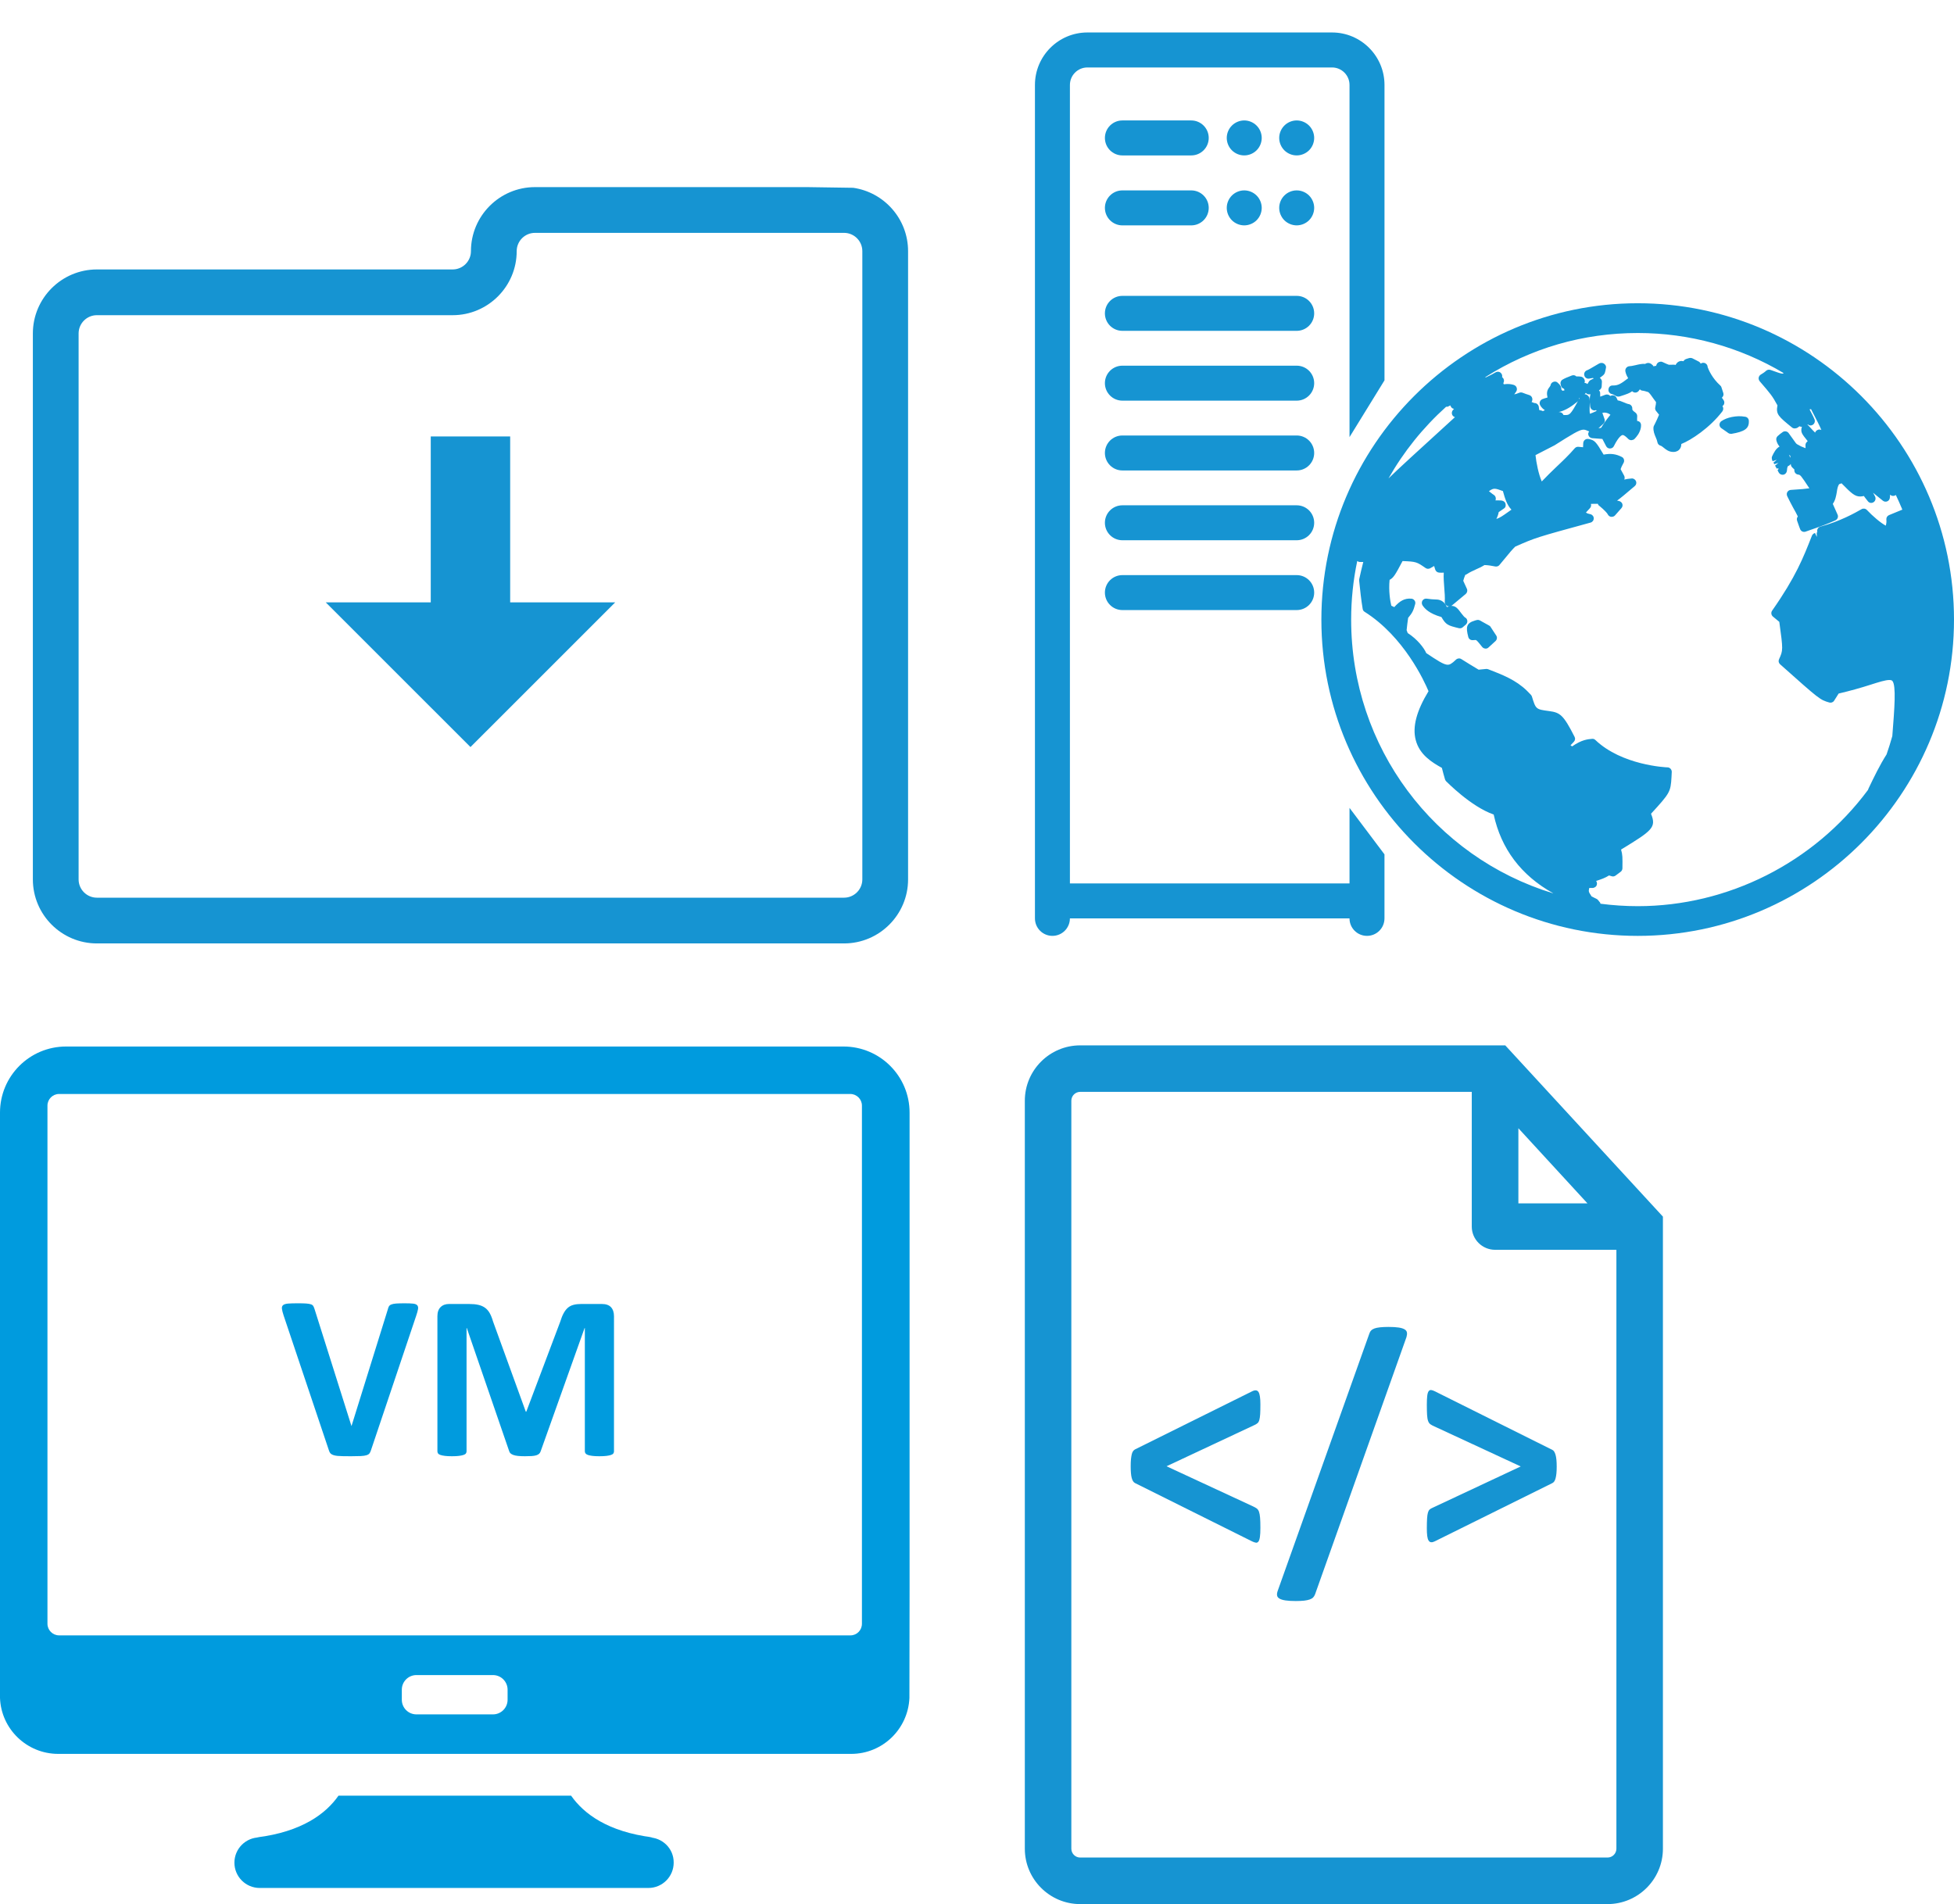 <?xml version="1.0" encoding="utf-8"?>
<!-- Generator: Adobe Illustrator 17.0.0, SVG Export Plug-In . SVG Version: 6.00 Build 0)  -->
<!DOCTYPE svg PUBLIC "-//W3C//DTD SVG 1.1//EN" "http://www.w3.org/Graphics/SVG/1.1/DTD/svg11.dtd">
<svg version="1.1" id="Layer_1" xmlns="http://www.w3.org/2000/svg" xmlns:xlink="http://www.w3.org/1999/xlink" x="0px" y="0px"
	 width="228.491px" height="222.651px" viewBox="0 0 228.491 222.651" enable-background="new 0 0 228.491 222.651"
	 xml:space="preserve">
<line fill="#FFFFFF" x1="-5.343" y1="0" x2="232.657" y2="0"/>
<g>
	<polygon fill="#1694D2" points="59.657,70.436 59.657,51.035 50.37,51.035 50.37,70.436 38.09,70.436 55.015,87.356 71.939,70.436 
			"/>
	<path fill="#1694D2" d="M99.769,21.959L94.42,21.88H62.558c-4.129,0-7.488,3.359-7.488,7.488c0,1.178-0.958,2.139-2.139,2.139
		H11.331c-4.129,0-7.488,3.359-7.488,7.486v63.837c0,4.129,3.359,7.488,7.488,7.488h87.367c4.129,0,7.488-3.359,7.488-7.488V29.368
		C106.186,25.601,103.392,22.479,99.769,21.959 M100.837,102.83c0,1.181-0.961,2.139-2.139,2.139H11.331
		c-1.181,0-2.139-0.958-2.139-2.139V38.993c0-1.178,0.958-2.137,2.139-2.137h41.601c4.129,0,7.488-3.361,7.488-7.488
		c0-1.181,0.958-2.139,2.139-2.139h36.139c1.178,0,2.139,0.958,2.139,2.139V102.83z"/>
</g>
<g>
	<path fill="#009BDE" d="M43.383,169.571c-0.047,0.154-0.105,0.28-0.177,0.378c-0.075,0.096-0.194,0.168-0.357,0.217
		c-0.163,0.051-0.389,0.084-0.672,0.096c-0.282,0.014-0.653,0.021-1.11,0.021c-0.364,0-0.676-0.002-0.937-0.007
		c-0.259-0.005-0.48-0.016-0.665-0.033c-0.182-0.019-0.329-0.047-0.445-0.084c-0.112-0.035-0.208-0.082-0.287-0.135
		c-0.077-0.056-0.135-0.121-0.177-0.201c-0.042-0.077-0.079-0.175-0.117-0.294l-5.273-15.706c-0.11-0.331-0.175-0.59-0.198-0.781
		c-0.023-0.191,0.023-0.336,0.138-0.431c0.114-0.096,0.308-0.154,0.581-0.18c0.275-0.021,0.658-0.033,1.15-0.033
		c0.422,0,0.751,0.009,0.986,0.026c0.238,0.021,0.42,0.051,0.548,0.098c0.128,0.044,0.217,0.114,0.268,0.205
		c0.049,0.091,0.098,0.205,0.142,0.343l4.314,13.666h0.014l4.233-13.598c0.035-0.154,0.082-0.28,0.135-0.375
		c0.056-0.098,0.149-0.173,0.282-0.226c0.133-0.056,0.322-0.091,0.569-0.112c0.245-0.016,0.583-0.026,1.012-0.026
		c0.42,0,0.746,0.014,0.979,0.04c0.233,0.028,0.392,0.096,0.478,0.201c0.089,0.105,0.117,0.252,0.084,0.446
		c-0.033,0.191-0.105,0.448-0.212,0.765L43.383,169.571z"/>
	<path fill="#009BDE" d="M71.799,169.707c0,0.091-0.026,0.173-0.075,0.247c-0.051,0.072-0.142,0.133-0.275,0.177
		c-0.133,0.047-0.308,0.082-0.527,0.11c-0.219,0.028-0.497,0.042-0.835,0.042c-0.329,0-0.604-0.014-0.821-0.042
		c-0.219-0.028-0.394-0.063-0.522-0.11c-0.126-0.044-0.217-0.105-0.273-0.177c-0.056-0.075-0.082-0.156-0.082-0.247v-14.421h-0.028
		l-5.135,14.407c-0.037,0.119-0.096,0.217-0.177,0.296c-0.084,0.077-0.196,0.138-0.336,0.184c-0.142,0.044-0.322,0.075-0.541,0.089
		c-0.219,0.014-0.485,0.021-0.795,0.021c-0.31,0-0.574-0.012-0.795-0.035c-0.217-0.023-0.399-0.058-0.541-0.11
		c-0.14-0.049-0.252-0.112-0.336-0.184c-0.082-0.075-0.135-0.161-0.163-0.261l-4.958-14.407h-0.028v14.421
		c0,0.091-0.023,0.173-0.075,0.247c-0.049,0.072-0.142,0.133-0.28,0.177c-0.138,0.047-0.312,0.082-0.527,0.11
		c-0.215,0.028-0.49,0.042-0.828,0.042c-0.331,0-0.604-0.014-0.823-0.042c-0.219-0.028-0.394-0.063-0.527-0.11
		c-0.133-0.044-0.224-0.105-0.273-0.177c-0.051-0.075-0.075-0.156-0.075-0.247v-15.79c0-0.466,0.121-0.821,0.368-1.068
		c0.247-0.245,0.576-0.369,0.986-0.369h2.355c0.42,0,0.781,0.033,1.082,0.103c0.301,0.068,0.56,0.182,0.781,0.34
		c0.217,0.161,0.401,0.371,0.548,0.632c0.145,0.259,0.273,0.581,0.382,0.963l3.834,10.559h0.056l3.971-10.529
		c0.117-0.385,0.247-0.709,0.389-0.972c0.142-0.266,0.305-0.48,0.492-0.646c0.189-0.163,0.408-0.28,0.665-0.347
		c0.257-0.07,0.553-0.103,0.891-0.103h2.423c0.247,0,0.459,0.03,0.637,0.096c0.18,0.063,0.324,0.156,0.438,0.28
		c0.114,0.124,0.203,0.275,0.261,0.452c0.058,0.177,0.089,0.38,0.089,0.609V169.707z"/>
	<path fill="#009BDE" d="M75.82,214.854h0.504c-5.254-0.658-8.057-2.759-9.545-4.883H39.584c-1.488,2.125-4.291,4.226-9.545,4.883
		h0.329c-1.642,0-2.957,1.336-2.957,2.955c0,1.642,1.336,2.957,2.957,2.957H75.82c1.642,0,2.957-1.336,2.957-2.957
		C78.798,216.167,77.461,214.854,75.82,214.854"/>
	<path fill="#009BDE" d="M106.362,185.778v-55.677c0-4.27-3.458-7.728-7.728-7.728H7.728c-4.27,0-7.728,3.458-7.728,7.728v68.443
		c0.131,3.633,3.132,6.544,6.81,6.544h92.722c3.678,0,6.656-2.91,6.81-6.544L106.362,185.778z M59.355,198.763
		c0,0.94-0.767,1.707-1.707,1.707h-8.955c-0.942,0-1.707-0.767-1.707-1.707v-1.182c0-0.942,0.765-1.709,1.707-1.709h8.955
		c0.94,0,1.707,0.767,1.707,1.709V198.763z M99.454,191.23H6.907c-0.744,0-1.357-0.613-1.357-1.357V129.28
		c0-0.744,0.613-1.357,1.357-1.357h92.526c0.744,0,1.357,0.613,1.357,1.357v60.593C100.791,190.617,100.201,191.23,99.454,191.23"/>
</g>
<g>
	<path fill="#1694D2" d="M147.384,178.673c0,0.442-0.018,0.787-0.055,1.04c-0.034,0.25-0.092,0.429-0.169,0.537
		c-0.079,0.108-0.174,0.155-0.287,0.142c-0.113-0.013-0.258-0.061-0.437-0.142l-13.737-6.843c-0.166-0.095-0.287-0.295-0.366-0.6
		c-0.079-0.303-0.116-0.761-0.116-1.369c0-0.311,0.011-0.582,0.034-0.813c0.026-0.234,0.055-0.424,0.092-0.574
		c0.034-0.15,0.084-0.268,0.15-0.358c0.066-0.09,0.14-0.158,0.224-0.205l13.719-6.806c0.345-0.166,0.59-0.134,0.732,0.097
		c0.145,0.234,0.216,0.708,0.216,1.424c0,0.49-0.008,0.877-0.026,1.164c-0.018,0.287-0.053,0.516-0.1,0.682
		c-0.047,0.169-0.113,0.284-0.197,0.358c-0.082,0.071-0.195,0.145-0.337,0.213l-10.315,4.836l10.115,4.691
		c0.182,0.084,0.326,0.166,0.44,0.25c0.113,0.084,0.2,0.213,0.261,0.387c0.058,0.171,0.1,0.405,0.124,0.698
		C147.374,177.776,147.384,178.173,147.384,178.673"/>
	<path fill="#1694D2" d="M153.777,186.428c-0.058,0.155-0.137,0.279-0.232,0.376c-0.097,0.095-0.232,0.171-0.403,0.232
		c-0.174,0.061-0.39,0.105-0.645,0.134c-0.255,0.029-0.582,0.045-0.977,0.045c-0.49,0-0.89-0.024-1.198-0.071
		c-0.313-0.047-0.548-0.118-0.708-0.216c-0.163-0.095-0.255-0.218-0.279-0.366c-0.024-0.15,0-0.327,0.071-0.529l10.71-30.065
		c0.047-0.155,0.118-0.284,0.216-0.384c0.095-0.1,0.226-0.182,0.392-0.242c0.168-0.061,0.387-0.105,0.656-0.134
		c0.269-0.029,0.592-0.045,0.974-0.045c0.503,0,0.906,0.024,1.208,0.071c0.305,0.047,0.534,0.121,0.69,0.216
		s0.245,0.219,0.269,0.369c0.024,0.147,0.005,0.324-0.053,0.527L153.777,186.428z"/>
	<path fill="#1694D2" d="M182.033,171.493c0,0.311-0.011,0.579-0.034,0.806c-0.024,0.229-0.058,0.419-0.1,0.574
		c-0.042,0.155-0.095,0.276-0.161,0.366c-0.066,0.09-0.142,0.153-0.224,0.19l-13.735,6.803c-0.168,0.084-0.311,0.121-0.429,0.108
		c-0.121-0.011-0.219-0.076-0.295-0.197c-0.079-0.118-0.132-0.295-0.161-0.527c-0.032-0.234-0.047-0.529-0.047-0.887
		c0-0.49,0.011-0.877,0.029-1.164s0.05-0.513,0.097-0.682c0.047-0.166,0.113-0.29,0.197-0.366c0.082-0.079,0.197-0.145,0.34-0.205
		l10.315-4.836l-10.117-4.691c-0.192-0.082-0.345-0.166-0.458-0.25c-0.113-0.084-0.197-0.211-0.258-0.384s-0.097-0.405-0.116-0.698
		c-0.018-0.295-0.029-0.69-0.029-1.193c0-0.442,0.016-0.787,0.047-1.037c0.029-0.25,0.082-0.432,0.161-0.537
		c0.076-0.108,0.174-0.155,0.295-0.145c0.118,0.013,0.261,0.06,0.429,0.145l13.753,6.858c0.155,0.071,0.276,0.261,0.366,0.574
		C181.989,170.424,182.033,170.885,182.033,171.493"/>
	<path fill="#1694D2" d="M176.017,122.238h-49.705c-3.57,0-6.474,2.907-6.474,6.474v87.466c0,3.567,2.904,6.474,6.474,6.474h61.665
		c3.57,0,6.476-2.906,6.476-6.474v-73.913L176.017,122.238z M177.552,131.929l8.077,8.785h-8.077V131.929z M189.014,216.169
		c0,0.577-0.466,1.04-1.037,1.04h-61.665c-0.569,0-1.035-0.463-1.035-1.04v-87.458c0-0.571,0.466-1.035,1.035-1.035h45.79v15.757
		c0,1.498,1.229,2.712,2.727,2.712h14.185V216.169z"/>
</g>
<g>
	<path fill="#1694D2" d="M131.246,18.174h8.051c1.129,0,2.046-0.915,2.046-2.044c0-1.129-0.917-2.046-2.046-2.046h-8.051
		c-1.129,0-2.044,0.917-2.044,2.046C129.202,17.259,130.117,18.174,131.246,18.174"/>
	<path fill="#1694D2" d="M145.494,18.173c0.539,0,1.066-0.218,1.446-0.598c0.38-0.38,0.6-0.907,0.6-1.446
		c0-0.537-0.22-1.066-0.6-1.444c-0.38-0.38-0.907-0.602-1.446-0.602c-0.537,0-1.064,0.222-1.444,0.602
		c-0.38,0.378-0.6,0.907-0.6,1.444c0,0.539,0.22,1.066,0.6,1.446C144.431,17.956,144.957,18.173,145.494,18.173"/>
	<path fill="#1694D2" d="M151.628,18.173c0.539,0,1.066-0.218,1.448-0.598c0.378-0.38,0.598-0.907,0.598-1.446
		c0-0.537-0.22-1.064-0.598-1.444c-0.382-0.38-0.909-0.602-1.448-0.602c-0.537,0-1.066,0.222-1.444,0.602
		c-0.38,0.38-0.6,0.907-0.6,1.444c0,0.539,0.22,1.066,0.6,1.446C150.563,17.956,151.091,18.173,151.628,18.173"/>
	<path fill="#1694D2" d="M151.63,34.596h-20.383c-1.131,0-2.046,0.915-2.046,2.046c0,1.129,0.915,2.044,2.046,2.044h20.383
		c1.129,0,2.044-0.915,2.044-2.044C153.674,35.512,152.759,34.596,151.63,34.596"/>
	<path fill="#1694D2" d="M131.246,26.354h8.051c1.129,0,2.046-0.915,2.046-2.046c0-1.129-0.917-2.044-2.046-2.044h-8.051
		c-1.129,0-2.044,0.915-2.044,2.044C129.202,25.439,130.117,26.354,131.246,26.354"/>
	<path fill="#1694D2" d="M145.494,26.353c0.539,0,1.066-0.218,1.446-0.598c0.38-0.382,0.6-0.907,0.6-1.448
		c0-0.535-0.22-1.066-0.6-1.444c-0.38-0.38-0.907-0.6-1.446-0.6c-0.537,0-1.064,0.22-1.444,0.6c-0.38,0.378-0.6,0.909-0.6,1.444
		c0,0.541,0.22,1.066,0.6,1.448C144.431,26.135,144.957,26.353,145.494,26.353"/>
	<path fill="#1694D2" d="M151.628,26.353c0.539,0,1.066-0.218,1.448-0.598c0.378-0.382,0.598-0.907,0.598-1.448
		c0-0.535-0.22-1.062-0.598-1.444c-0.382-0.38-0.909-0.6-1.448-0.6c-0.537,0-1.064,0.22-1.444,0.6c-0.38,0.378-0.6,0.909-0.6,1.444
		c0,0.541,0.22,1.066,0.6,1.448C150.567,26.135,151.091,26.353,151.628,26.353"/>
	<path fill="#1694D2" d="M151.63,42.76h-20.383c-1.131,0-2.046,0.915-2.046,2.044c0,1.129,0.915,2.046,2.046,2.046h20.383
		c1.129,0,2.044-0.917,2.044-2.046C153.674,43.675,152.759,42.76,151.63,42.76"/>
	<path fill="#1694D2" d="M151.63,50.923h-20.383c-1.131,0-2.046,0.915-2.046,2.044c0,1.129,0.915,2.046,2.046,2.046h20.383
		c1.129,0,2.044-0.917,2.044-2.046C153.674,51.838,152.759,50.923,151.63,50.923"/>
	<path fill="#1694D2" d="M151.63,59.086h-20.383c-1.131,0-2.046,0.915-2.046,2.044c0,1.129,0.915,2.044,2.046,2.044h20.383
		c1.129,0,2.044-0.915,2.044-2.044C153.674,60.002,152.759,59.086,151.63,59.086"/>
	<path fill="#1694D2" d="M151.63,67.25h-20.383c-1.131,0-2.046,0.915-2.046,2.044c0,1.129,0.915,2.044,2.046,2.044h20.383
		c1.129,0,2.044-0.915,2.044-2.044C153.674,68.165,152.759,67.25,151.63,67.25"/>
	<path fill="#1694D2" d="M157.806,94.47v8.832h-32.695V103.3V9.932c0-1.127,0.917-2.044,2.044-2.044h28.607
		c1.127,0,2.044,0.917,2.044,2.044v41.181l4.09-6.639V9.932c0-3.383-2.752-6.135-6.135-6.135h-28.607
		c-3.383,0-6.133,2.752-6.133,6.135v97.459c0,1.129,0.915,2.044,2.044,2.044s2.044-0.915,2.044-2.044h32.695
		c0,1.129,0.915,2.044,2.046,2.044c1.129,0,2.044-0.915,2.044-2.044v-7.487L157.806,94.47z"/>
	<path fill="#1694D2" d="M191.51,35.46c-20.397,0-36.995,16.596-36.995,36.993c0,20.385,16.598,36.983,36.995,36.983
		c20.385,0,36.981-16.598,36.981-36.983C228.491,52.055,211.895,35.46,191.51,35.46 M211.401,49.621
		c0.077,0.079,0.187,0.13,0.295,0.13c0.071,0,0.14-0.01,0.21-0.041c0.258-0.11,0.376-0.405,0.279-0.663
		c-0.151-0.376-0.378-0.771-0.586-1.18c0.02,0,0.051,0,0.077-0.006c0.031,0,0.061-0.01,0.092-0.031
		c0.712,1.375,1.05,2.036,1.216,2.455c-0.01,0-0.01,0-0.02-0.01c-0.126-0.061-0.287-0.071-0.425,0
		c-0.136,0.057-0.246,0.177-0.287,0.315c-0.148-0.138-0.374-0.376-0.742-0.783c-0.041-0.047-0.087-0.087-0.146-0.118
		C211.38,49.669,211.38,49.651,211.401,49.621 M169.103,47.562c0.118,0.02,0.228-0.01,0.336-0.079
		c0.049-0.031,0.11-0.059,0.169-0.079c0.02,0.11,0.077,0.21,0.159,0.287c0.069,0.061,0.167,0.11,0.256,0.12
		c-0.041,0.051-0.079,0.098-0.13,0.148c-0.108,0.126-0.146,0.297-0.108,0.464c0.041,0.161,0.169,0.297,0.327,0.348l0.02,0.01
		c-4.575,4.174-6.672,6.086-7.768,7.164C164.124,52.836,166.392,50.007,169.103,47.562 M157.997,72.453
		c0-2.325,0.24-4.613,0.712-6.851c0.09,0.071,0.199,0.11,0.307,0.11h0.399c-0.181,0.724-0.338,1.365-0.476,2.02
		c-0.01,0.061-0.01,0.179,0,0.228c0.098,0.96,0.238,2.268,0.405,3.234c0.02,0.15,0.098,0.268,0.228,0.348
		c4.601,2.901,6.997,8.136,7.471,9.283c-1.403,2.305-1.9,4.178-1.495,5.71c0.445,1.723,1.9,2.612,3.059,3.256
		c0.108,0.456,0.238,0.901,0.366,1.347c0.031,0.079,0.069,0.148,0.12,0.209c0.041,0.026,2.87,2.958,5.571,3.899
		c0.871,4.007,3.198,7.103,6.936,9.194c0.01,0.006,0.02,0.018,0.031,0.026C167.706,100.213,157.997,87.377,157.997,72.453
		 M221.278,86.071c-0.199,0.722-0.435,1.454-0.673,2.146c-0.812,1.277-1.465,2.644-2.097,3.96l-0.079,0.197
		c-6.316,8.51-16.38,13.587-26.918,13.587c-1.458,0-2.911-0.098-4.355-0.285c-0.02-0.079-0.051-0.161-0.12-0.22l-0.167-0.207
		c-0.041-0.061-0.11-0.108-0.171-0.138l-0.582-0.287c-0.368-0.555-0.368-0.576-0.279-0.97v-0.02h0.397
		c0.118,0,0.356-0.09,0.443-0.256c0.089-0.159,0.089-0.356,0-0.515c-0.01-0.02-0.026-0.041-0.037-0.051
		c0.047-0.018,0.098-0.039,0.146-0.047c0.456-0.151,0.93-0.309,1.365-0.596c0.12,0.041,0.238,0.069,0.338,0.1
		c0.148,0.041,0.307,0.01,0.435-0.09l0.584-0.435c0.128-0.09,0.199-0.238,0.21-0.395c0.018-1.336,0.018-1.584-0.159-2.207
		c3.669-2.238,4.147-2.585,3.503-4.188c2.207-2.404,2.296-2.553,2.394-4.265c0.01-0.197,0.02-0.445,0.031-0.633
		c0-0.277-0.218-0.515-0.486-0.525c-0.216,0-5.354-0.248-8.441-3.197c-0.11-0.098-0.226-0.157-0.395-0.138
		c-0.464,0.041-1.206,0.091-2.327,0.881l-0.187-0.128l0.384-0.407c0.151-0.157,0.191-0.384,0.092-0.572
		c-1.308-2.575-1.692-2.85-2.98-3.021c-1.554-0.207-1.554-0.207-2.018-1.713c-0.031-0.077-0.069-0.146-0.13-0.207l-0.445-0.454
		c-1.296-1.267-2.86-1.871-4.524-2.514c-0.067-0.028-0.146-0.039-0.238-0.039l-0.889,0.087c-0.83-0.494-1.229-0.742-2.02-1.237
		c-0.197-0.128-0.456-0.098-0.622,0.059c-0.525,0.504-0.753,0.602-0.97,0.602c-0.466,0-1.237-0.512-2.514-1.365
		c-0.248-0.592-1.037-1.621-2.168-2.343l-0.126-0.338c0.049-0.486,0.108-0.96,0.177-1.436c0.494-0.592,0.622-0.852,0.822-1.611
		c0.041-0.14,0.02-0.297-0.069-0.415c-0.089-0.13-0.218-0.209-0.368-0.22c-0.82-0.069-1.365,0.277-2.008,0.988
		c-0.12-0.057-0.236-0.108-0.346-0.167c-0.118-0.494-0.336-1.723-0.199-3.019c0.466-0.258,0.643-0.553,1.515-2.199
		c1.603,0.061,1.662,0.1,2.693,0.814c0.157,0.11,0.364,0.12,0.535,0.029c0.136-0.079,0.295-0.167,0.464-0.266l0.128,0.415
		c0.059,0.199,0.238,0.338,0.445,0.358c0.236,0.018,0.386,0.018,0.553,0c-0.039,0.612,0.02,1.206,0.061,1.792
		c0.047,0.561,0.087,1.096,0.057,1.631c-0.01,0.197,0.11,0.384,0.289,0.476c0.079,0.049,0.169,0.049,0.256,0.049
		c-0.098,0.02-0.197,0.041-0.297,0.077c-0.305-0.722-0.871-0.879-1.224-0.879c-0.447-0.01-0.716-0.041-1.131-0.1
		c-0.197-0.031-0.395,0.059-0.504,0.228c-0.098,0.169-0.098,0.386,0.01,0.553c0.258,0.388,0.763,0.95,2.197,1.365h0.01
		c0.535,0.913,0.742,0.991,2.05,1.308c0.037,0.01,0.077,0.01,0.118,0.01c0.126,0,0.246-0.041,0.336-0.128l0.356-0.307
		c0.13-0.12,0.197-0.287,0.167-0.466c-0.026-0.169-0.126-0.307-0.285-0.376c-0.049-0.03-0.151-0.138-0.427-0.494
		c-0.374-0.506-0.633-0.85-1.127-0.85c-0.051,0-0.108,0.028-0.159,0.039c0.071-0.01,0.148-0.039,0.207-0.09l1.613-1.345
		c0.167-0.15,0.228-0.397,0.13-0.604l-0.425-0.932c0.067-0.246,0.138-0.454,0.238-0.692c0.057-0.02,0.126-0.041,0.177-0.079
		c0.315-0.218,0.673-0.376,1.058-0.555c0.338-0.148,0.683-0.305,1.009-0.513c0.456,0.008,0.842,0.088,1.277,0.167
		c0.179,0.03,0.368-0.039,0.476-0.177c1.395-1.694,1.475-1.782,1.849-2.15c2.378-1.047,2.445-1.068,8.809-2.809
		c0.218-0.059,0.376-0.266,0.366-0.504c0-0.228-0.169-0.425-0.397-0.476c-0.275-0.059-0.374-0.09-0.513-0.197l0.466-0.505
		c0.126-0.14,0.167-0.317,0.116-0.484v-0.02c0.248-0.01,0.517-0.01,0.803-0.01c0.031,0.1,0.087,0.187,0.187,0.246
		c0.592,0.486,0.919,0.86,0.97,0.97c0.069,0.159,0.218,0.279,0.384,0.307h0.089c0.138,0,0.279-0.049,0.378-0.159l0.751-0.85
		c0.128-0.14,0.169-0.338,0.11-0.504c-0.061-0.169-0.218-0.297-0.399-0.338l-0.218-0.041c0.417-0.295,1.011-0.799,2.071-1.703
		c0.167-0.136,0.228-0.364,0.146-0.571c-0.087-0.197-0.295-0.338-0.504-0.317c-0.364,0.03-0.612,0.059-0.879,0.13h0.008
		c0.071-0.15,0.061-0.317-0.018-0.466l-0.407-0.753c0.089-0.256,0.128-0.338,0.346-0.742c0.071-0.12,0.079-0.256,0.041-0.397
		c-0.041-0.128-0.128-0.238-0.258-0.295c-0.671-0.338-1.257-0.427-2.117-0.268c-0.919-1.554-1.05-1.692-1.782-1.831
		c-0.146-0.02-0.295,0.01-0.415,0.11c-0.11,0.087-0.177,0.226-0.187,0.374c-0.01,0.15-0.01,0.317-0.02,0.484l-0.535-0.049
		c-0.167-0.02-0.327,0.049-0.435,0.169c-0.671,0.783-1.444,1.515-2.187,2.217c-0.555,0.533-1.127,1.088-1.672,1.664
		c-0.368-0.824-0.645-2.199-0.732-3.079l2.227-1.147c2.056-1.298,2.909-1.831,3.385-1.831c0.167,0,0.374,0.077,0.661,0.207
		c-0.059,0.087-0.11,0.177-0.11,0.297c0.01,0.258,0.207,0.466,0.466,0.492c0.376,0.031,0.783,0.061,1.19,0.091l0.445,0.852
		c0.087,0.167,0.256,0.266,0.443,0.266c0.218-0.01,0.376-0.11,0.456-0.277c0.622-1.239,0.97-1.298,1.039-1.298
		c0.197,0,0.525,0.338,0.643,0.456c0.1,0.1,0.238,0.148,0.368,0.148c0.146-0.02,0.285-0.059,0.374-0.159
		c0.207-0.218,0.633-0.673,0.742-1.365l0.01-0.171c0.02-0.167-0.041-0.344-0.167-0.452c-0.092-0.061-0.181-0.102-0.289-0.11
		c-0.01-0.171,0-0.425,0.01-0.525c0.01-0.179-0.069-0.338-0.207-0.445c-0.386-0.269-0.376-0.348-0.366-0.476
		c0.008-0.266-0.189-0.494-0.456-0.525c-0.041,0-0.177-0.039-0.592-0.218c-0.279-0.12-0.478-0.187-0.655-0.207l-0.138-0.297
		c-0.059-0.14-0.177-0.238-0.317-0.277c-0.138-0.041-0.287-0.01-0.415,0.059c-0.01-0.01-0.02-0.02-0.031-0.031
		c-0.136-0.136-0.366-0.187-0.545-0.116c-0.287,0.098-0.464,0.167-0.602,0.224c-0.01-0.146,0-0.285-0.01-0.454
		c-0.01-0.108-0.059-0.207-0.14-0.289c0.051-0.037,0.102-0.057,0.151-0.098c0.098-0.09,0.159-0.218,0.169-0.346
		c0.008-0.179,0.018-0.407,0.028-0.574c0-0.177-0.11-0.338-0.246-0.437h-0.01c0.079-0.047,0.167-0.118,0.327-0.244
		c0.285-0.218,0.305-0.378,0.405-0.95c0.039-0.191-0.081-0.368-0.248-0.478c-0.157-0.108-0.415-0.098-0.584,0.01
		c-1.178,0.692-1.178,0.692-1.385,0.773c-0.248,0.09-0.388,0.356-0.317,0.604c0.059,0.256,0.297,0.415,0.563,0.374
		c0.207-0.039,0.346-0.059,0.456-0.079c0.02,0.03,0.059,0.051,0.079,0.061c-0.207,0.11-0.376,0.189-0.376,0.189
		c-0.098,0.047-0.207,0.187-0.248,0.285c-0.031,0.059-0.067,0.12-0.108,0.179c-0.1-0.079-0.218-0.138-0.346-0.128
		c0.059-0.128,0.049-0.279-0.01-0.415c-0.071-0.181-0.258-0.309-0.435-0.328c-0.118-0.02-0.248-0.02-0.378-0.02h-0.126
		c-0.138-0.138-0.336-0.187-0.535-0.108c-0.604,0.228-0.86,0.346-1.088,0.484c-0.187,0.108-0.277,0.336-0.218,0.553l0.041,0.15
		c0.037,0.177,0.177,0.317,0.354,0.364c0,0.061,0.041,0.11,0.071,0.171c-0.071,0.016-0.14,0.037-0.228,0.067l-0.14-0.118
		c-0.02-0.368-0.098-0.525-0.445-0.832c-0.157-0.159-0.405-0.169-0.592-0.051c-0.14,0.081-0.23,0.228-0.248,0.388
		c-0.012,0.029-0.069,0.108-0.1,0.157c-0.12,0.15-0.287,0.368-0.307,0.694c-0.01,0.148,0.01,0.277,0.031,0.376
		c0.01,0.051,0.031,0.128,0.02,0.159l-0.01,0.018c-0.189,0.051-0.415,0.11-0.596,0.189c-0.126,0.059-0.228,0.169-0.275,0.297
		c-0.051,0.136-0.041,0.277,0.031,0.405c0.126,0.248,0.325,0.437,0.551,0.584l-0.236,0.108c-0.051-0.026-0.087-0.037-0.128-0.057
		c-0.089-0.02-0.197-0.051-0.297-0.069l-0.051-0.376c-0.02-0.169-0.128-0.307-0.266-0.386c-0.087-0.041-0.189-0.071-0.279-0.061
		c-0.047-0.026-0.108-0.047-0.157-0.067c-0.051-0.01-0.089-0.031-0.138-0.041l0.059-0.136c0.049-0.13,0.039-0.279-0.018-0.407
		c-0.051-0.118-0.161-0.218-0.297-0.269c-0.289-0.087-0.555-0.187-0.814-0.287c-0.12-0.039-0.246-0.039-0.374,0.01
		c-0.268,0.11-0.447,0.169-0.586,0.189l0.228-0.328c0.089-0.14,0.11-0.307,0.051-0.466c-0.051-0.157-0.187-0.267-0.348-0.317
		c-0.285-0.079-0.582-0.146-1.157-0.069c-0.01-0.047-0.031-0.098-0.051-0.138c0.092-0.146,0.102-0.336,0.031-0.494
		c-0.039-0.079-0.108-0.148-0.177-0.207c0.039-0.14,0.01-0.307-0.1-0.435c-0.148-0.199-0.425-0.246-0.643-0.13
		c-0.384,0.218-0.456,0.269-1.168,0.606c-0.02-0.01-0.041-0.02-0.061-0.031c5.345-3.395,11.452-5.166,17.853-5.166
		c6.019,0,11.899,1.615,17.053,4.69c-0.098,0.051-0.128,0.061-0.159,0.061c-0.187,0-0.645-0.171-1.393-0.437
		c-0.181-0.057-0.378-0.02-0.517,0.11c-0.167,0.157-0.376,0.297-0.624,0.445c-0.126,0.079-0.207,0.207-0.236,0.356
		c-0.02,0.148,0.028,0.305,0.128,0.425c1.306,1.515,1.465,1.702,2.069,2.811c-0.197,1.039,0.089,1.277,1.721,2.604
		c0.181,0.138,0.476,0.118,0.663-0.02l0.189-0.138c0.079,0.039,0.159,0.059,0.248,0.059h0.041c-0.02,0.051-0.041,0.11-0.051,0.167
		c-0.069,0.486,0.01,0.635,0.722,1.505c-0.018,0.03-0.039,0.051-0.059,0.071c-0.128,0.1-0.197,0.236-0.197,0.395l0.01,0.366
		c-0.486-0.179-0.596-0.236-0.991-0.464c-0.11-0.081-0.13-0.11-0.151-0.14l-0.84-1.168c-0.157-0.207-0.454-0.266-0.671-0.13
		c-0.197,0.13-0.445,0.327-0.624,0.498c-0.128,0.126-0.179,0.305-0.138,0.472c0.051,0.22,0.128,0.447,0.374,0.742
		c-0.405,0.209-0.661,0.685-0.879,1.159c-0.071,0.148-0.01,0.405,0.069,0.553l0.492-0.169l-0.395,0.328c0,0.01,0.09,0.189,0.1,0.189
		l0.486-0.159l-0.399,0.325c0,0,0.092,0.179,0.1,0.179l0.102,0.179l0.187-0.061c0,0.051-0.01,0.11-0.01,0.159l-0.09,0.069
		l0.09,0.187l0.049,0.09c0.089,0.169,0.268,0.268,0.445,0.268c0.041,0,0.077,0,0.118-0.01c0.22-0.051,0.376-0.238,0.397-0.466
		c0.031-0.525,0.128-0.553,0.228-0.584c0.098-0.041,0.159-0.128,0.218-0.207l0.01,0.049c0,0.128,0.059,0.258,0.157,0.356
		c0.081,0.069,0.171,0.161,0.258,0.248c-0.02,0.128,0.01,0.267,0.079,0.376c0.081,0.118,0.207,0.197,0.356,0.218
		c0.256,0.03,0.287,0.03,1.316,1.603c-0.376,0.059-1.009,0.12-2.166,0.189c-0.167,0.01-0.317,0.098-0.405,0.248
		c-0.089,0.136-0.089,0.315-0.02,0.474c0.218,0.466,0.466,0.921,0.712,1.385c0.187,0.327,0.366,0.653,0.533,1.001
		c-0.118,0.136-0.146,0.327-0.087,0.494l0.258,0.732c0.008,0.01,0.077,0.218,0.09,0.228c0.037,0.128,0.136,0.238,0.254,0.297
		c0.13,0.057,0.268,0.067,0.388,0.02c2.244-0.783,2.343-0.822,3.484-1.318c0.254-0.12,0.374-0.405,0.264-0.661
		c-0.187-0.425-0.374-0.852-0.563-1.267c0.309-0.435,0.386-0.932,0.466-1.365c0.051-0.368,0.108-0.686,0.268-0.934
		c0.098-0.037,0.187-0.067,0.287-0.108c1.157,1.178,1.552,1.544,2.185,1.544c0.14,0,0.287-0.028,0.427-0.059
		c0.128,0.179,0.207,0.289,0.476,0.622c0.157,0.207,0.443,0.248,0.661,0.1c0.218-0.138,0.289-0.433,0.169-0.673
		c-0.079-0.138-0.148-0.277-0.228-0.425c0.327,0.266,0.702,0.574,1.149,0.93c0.138,0.11,0.325,0.14,0.492,0.079
		c0.181-0.069,0.297-0.228,0.317-0.405c0.02-0.13,0.031-0.256,0.02-0.376c0.02,0.01,0.031,0.02,0.051,0.029
		c0.157,0.13,0.374,0.15,0.553,0.051c0.031-0.01,0.051-0.031,0.079-0.051c0.266,0.565,0.525,1.141,0.761,1.713
		c-0.287,0.12-0.761,0.317-1.562,0.643c-0.199,0.09-0.327,0.287-0.307,0.504c0.02,0.269,0.02,0.399-0.069,0.726
		c-0.612-0.328-1.526-1.111-2.217-1.843c-0.159-0.167-0.435-0.197-0.622-0.079c-0.803,0.454-2.445,1.393-4.811,2.038
		c-0.179,0.051-0.307,0.179-0.356,0.356c-0.031,0.11-0.031,0.22,0.01,0.307c-0.031,0.01-0.071,0.03-0.081,0.03l0.02,0.515
		l-0.218-0.466c-0.167,0.041-0.307,0.179-0.364,0.325c-1.011,2.575-1.873,4.792-4.652,8.759c-0.151,0.22-0.11,0.509,0.09,0.685
		l0.751,0.622c0.454,3.307,0.443,3.324-0.028,4.365c-0.1,0.207-0.051,0.443,0.118,0.594c4.652,4.147,4.652,4.147,5.758,4.473
		c0.207,0.059,0.445-0.02,0.565-0.218l0.525-0.83c1.324-0.309,2.591-0.665,3.759-1.041c0.96-0.307,1.713-0.543,2.168-0.543
		c0.246,0,0.317,0.069,0.356,0.108C221.742,80.154,221.534,82.804,221.278,86.071 M176.039,58.874
		c-0.067-0.218-0.317-0.354-0.545-0.354l-0.425-0.01h-0.197c0.031-0.061,0.041-0.14,0.041-0.207c0-0.181-0.089-0.348-0.238-0.437
		c-0.13-0.079-0.238-0.169-0.348-0.258c-0.067-0.047-0.136-0.108-0.218-0.167c0.576-0.435,0.753-0.327,1.633-0.02
		c0.25,0.919,0.494,1.652,0.999,2.176c-0.187,0.13-0.374,0.258-0.551,0.388c-0.417,0.295-0.793,0.561-1.208,0.702
		c0.118-0.248,0.218-0.504,0.268-0.801l0.643-0.445C176.08,59.309,176.1,59.081,176.039,58.874 M182.265,48.185
		c0.633-0.146,1.306-0.505,1.987-1.06l0.207-0.157c0.051-0.051,0.071-0.108,0.11-0.159c-0.93,1.703-1.019,1.723-1.552,1.723h-0.189
		c-0.071-0.189-0.238-0.327-0.445-0.338C182.332,48.185,182.304,48.185,182.265,48.185 M184.621,46.71
		c0.02-0.049,0.01-0.108,0.01-0.167c0.028,0.01,0.049,0.01,0.069,0.01C184.68,46.612,184.651,46.661,184.621,46.71 M185.945,47.503
		l0.01,0.069c0.041,0.228,0.218,0.395,0.447,0.425h0.057c0.071,0,0.13-0.03,0.181-0.049c0.026,0.039,0.037,0.059,0.057,0.11h-0.01
		c-0.354,0.167-0.582,0.266-0.769,0.325c-0.051-0.268-0.041-0.553-0.031-0.871c0.02-0.317,0.031-0.633-0.02-0.94
		c-0.02-0.191-0.248-0.389-0.415-0.456c-0.051-0.02-0.1,0-0.151,0c0.041-0.059,0.092-0.12,0.14-0.179
		c0.077,0.09,0.177,0.159,0.295,0.169c0.02,0,0.13,0.01,0.151,0.01c0.031,0,0.067-0.02,0.098-0.02
		C185.898,46.393,185.857,46.802,185.945,47.503 M187.627,49.008l-0.234-0.665c-0.01-0.029-0.041-0.029-0.051-0.049h0.041
		c0.026-0.018,0.098-0.049,0.226-0.049c0.287,0,0.563,0.128,0.704,0.256c-0.466,0.574-0.753,0.98-1.09,1.526
		c-0.108,0.01-0.207,0.041-0.307,0.049c0.199-0.179,0.407-0.366,0.576-0.527C187.647,49.413,187.698,49.196,187.627,49.008
		 M209.361,53.54l-0.167-0.366c0.057,0.039,0.087,0.077,0.159,0.128L209.361,53.54z M174.961,74.314
		c0.138,0.207,0.098,0.474-0.079,0.643l-0.822,0.753c-0.087,0.09-0.207,0.136-0.346,0.136c-0.01,0-0.02,0-0.041-0.01
		c-0.136-0.006-0.266-0.077-0.356-0.187c-0.612-0.763-0.663-0.812-0.791-0.812c-0.079,0-0.179,0.01-0.297,0.02
		c-0.246,0.02-0.474-0.128-0.535-0.376c-0.307-1.178-0.236-1.621,0.803-1.928l0.197-0.051c0.13-0.03,0.256-0.01,0.364,0.051
		l1.07,0.592c0.071,0.041,0.14,0.09,0.177,0.169L174.961,74.314z M201.395,48.116c-1.485,1.932-3.661,3.356-4.792,3.802
		c0,0.218-0.047,0.435-0.207,0.622c-0.108,0.14-0.325,0.297-0.692,0.307h-0.051c-0.502,0-0.84-0.277-1.096-0.484
		c-0.138-0.11-0.268-0.218-0.378-0.248c-0.197-0.049-0.344-0.218-0.374-0.425c-0.031-0.169-0.098-0.346-0.187-0.545
		c-0.14-0.336-0.309-0.712-0.268-1.186c0.01-0.061,0.031-0.13,0.061-0.189l0.108-0.21c0.159-0.305,0.317-0.671,0.484-1.066
		c-0.118-0.14-0.238-0.289-0.336-0.419c-0.11-0.116-0.148-0.285-0.11-0.441c0.071-0.307,0.089-0.468,0.089-0.616
		c-0.11-0.136-0.218-0.287-0.327-0.443c-0.187-0.269-0.374-0.545-0.572-0.722c-0.26-0.081-0.555-0.171-0.685-0.171
		c-0.118-0.01-0.218-0.067-0.305-0.157l-0.13,0.177c-0.079,0.11-0.207,0.179-0.334,0.199c-0.14,0.018-0.279-0.02-0.388-0.11
		c-0.02-0.02-0.039-0.031-0.049-0.041c-0.279,0.218-0.612,0.338-1.454,0.606c-0.051,0.01-0.108,0.02-0.169,0.02
		c-0.079,0-0.167-0.02-0.248-0.061c-0.297-0.167-0.405-0.218-0.464-0.228c-0.268-0.039-0.466-0.277-0.435-0.545
		c0.02-0.266,0.197-0.484,0.515-0.464h0.008c0.576,0,0.893-0.159,1.782-0.852c-0.177-0.295-0.266-0.502-0.327-0.799
		c-0.026-0.151,0.01-0.299,0.11-0.419c0.1-0.116,0.238-0.187,0.395-0.187c0.11,0,0.338-0.039,0.675-0.118
		c0.376-0.09,0.799-0.189,1.137-0.148c0.061-0.051,0.138-0.077,0.228-0.098c0.378-0.1,0.694,0.287,0.742,0.354
		c0.02,0.02,0.02,0.041,0.031,0.061c0.039-0.031,0.069-0.079,0.118-0.079c0.049-0.01,0.11-0.01,0.159,0
		c0.031-0.159,0.118-0.336,0.258-0.417c0.146-0.079,0.325-0.116,0.474-0.049c0.425,0.207,0.653,0.287,0.763,0.328h0.187
		c0.081,0,0.189,0,0.295-0.01c0.12-0.01,0.22,0.01,0.309,0.03c0.039-0.11,0.118-0.207,0.226-0.307
		c0.13-0.102,0.289-0.159,0.456-0.159c0.041,0,0.199,0.02,0.24,0.03c0.031-0.1,0.146-0.207,0.325-0.268l0.297-0.09
		c0.12-0.039,0.297-0.039,0.415,0.02l0.732,0.374c0.11,0.061,0.187,0.14,0.228,0.248c0.159-0.118,0.386-0.138,0.555-0.041
		c0.167,0.092,0.266,0.26,0.266,0.448c0.098,0.285,0.525,1.296,1.475,2.148c0.061,0.059,0.118,0.128,0.138,0.218l0.049,0.146
		c0.051,0.161,0.11,0.338,0.159,0.486c0.069,0.179,0.031,0.386-0.108,0.525l-0.051,0.049c0.071,0.091,0.128,0.179,0.197,0.279
		c0.11,0.157,0.12,0.364,0.031,0.535c-0.039,0.067-0.1,0.126-0.167,0.177c0.031,0.031,0.049,0.051,0.059,0.09
		C201.542,47.751,201.513,47.967,201.395,48.116 M204.501,49.206v0.13c0,0.779-0.525,1.147-2.026,1.393h-0.081
		c-0.11,0-0.207-0.028-0.297-0.09l-0.177-0.13c-0.207-0.136-0.447-0.305-0.624-0.433c-0.138-0.09-0.228-0.248-0.228-0.425
		c0.01-0.169,0.089-0.326,0.238-0.417c0.356-0.226,0.702-0.366,1.206-0.474c0.586-0.11,1.021-0.12,1.556-0.03
		C204.314,48.76,204.493,48.968,204.501,49.206"/>
</g>
</svg>
